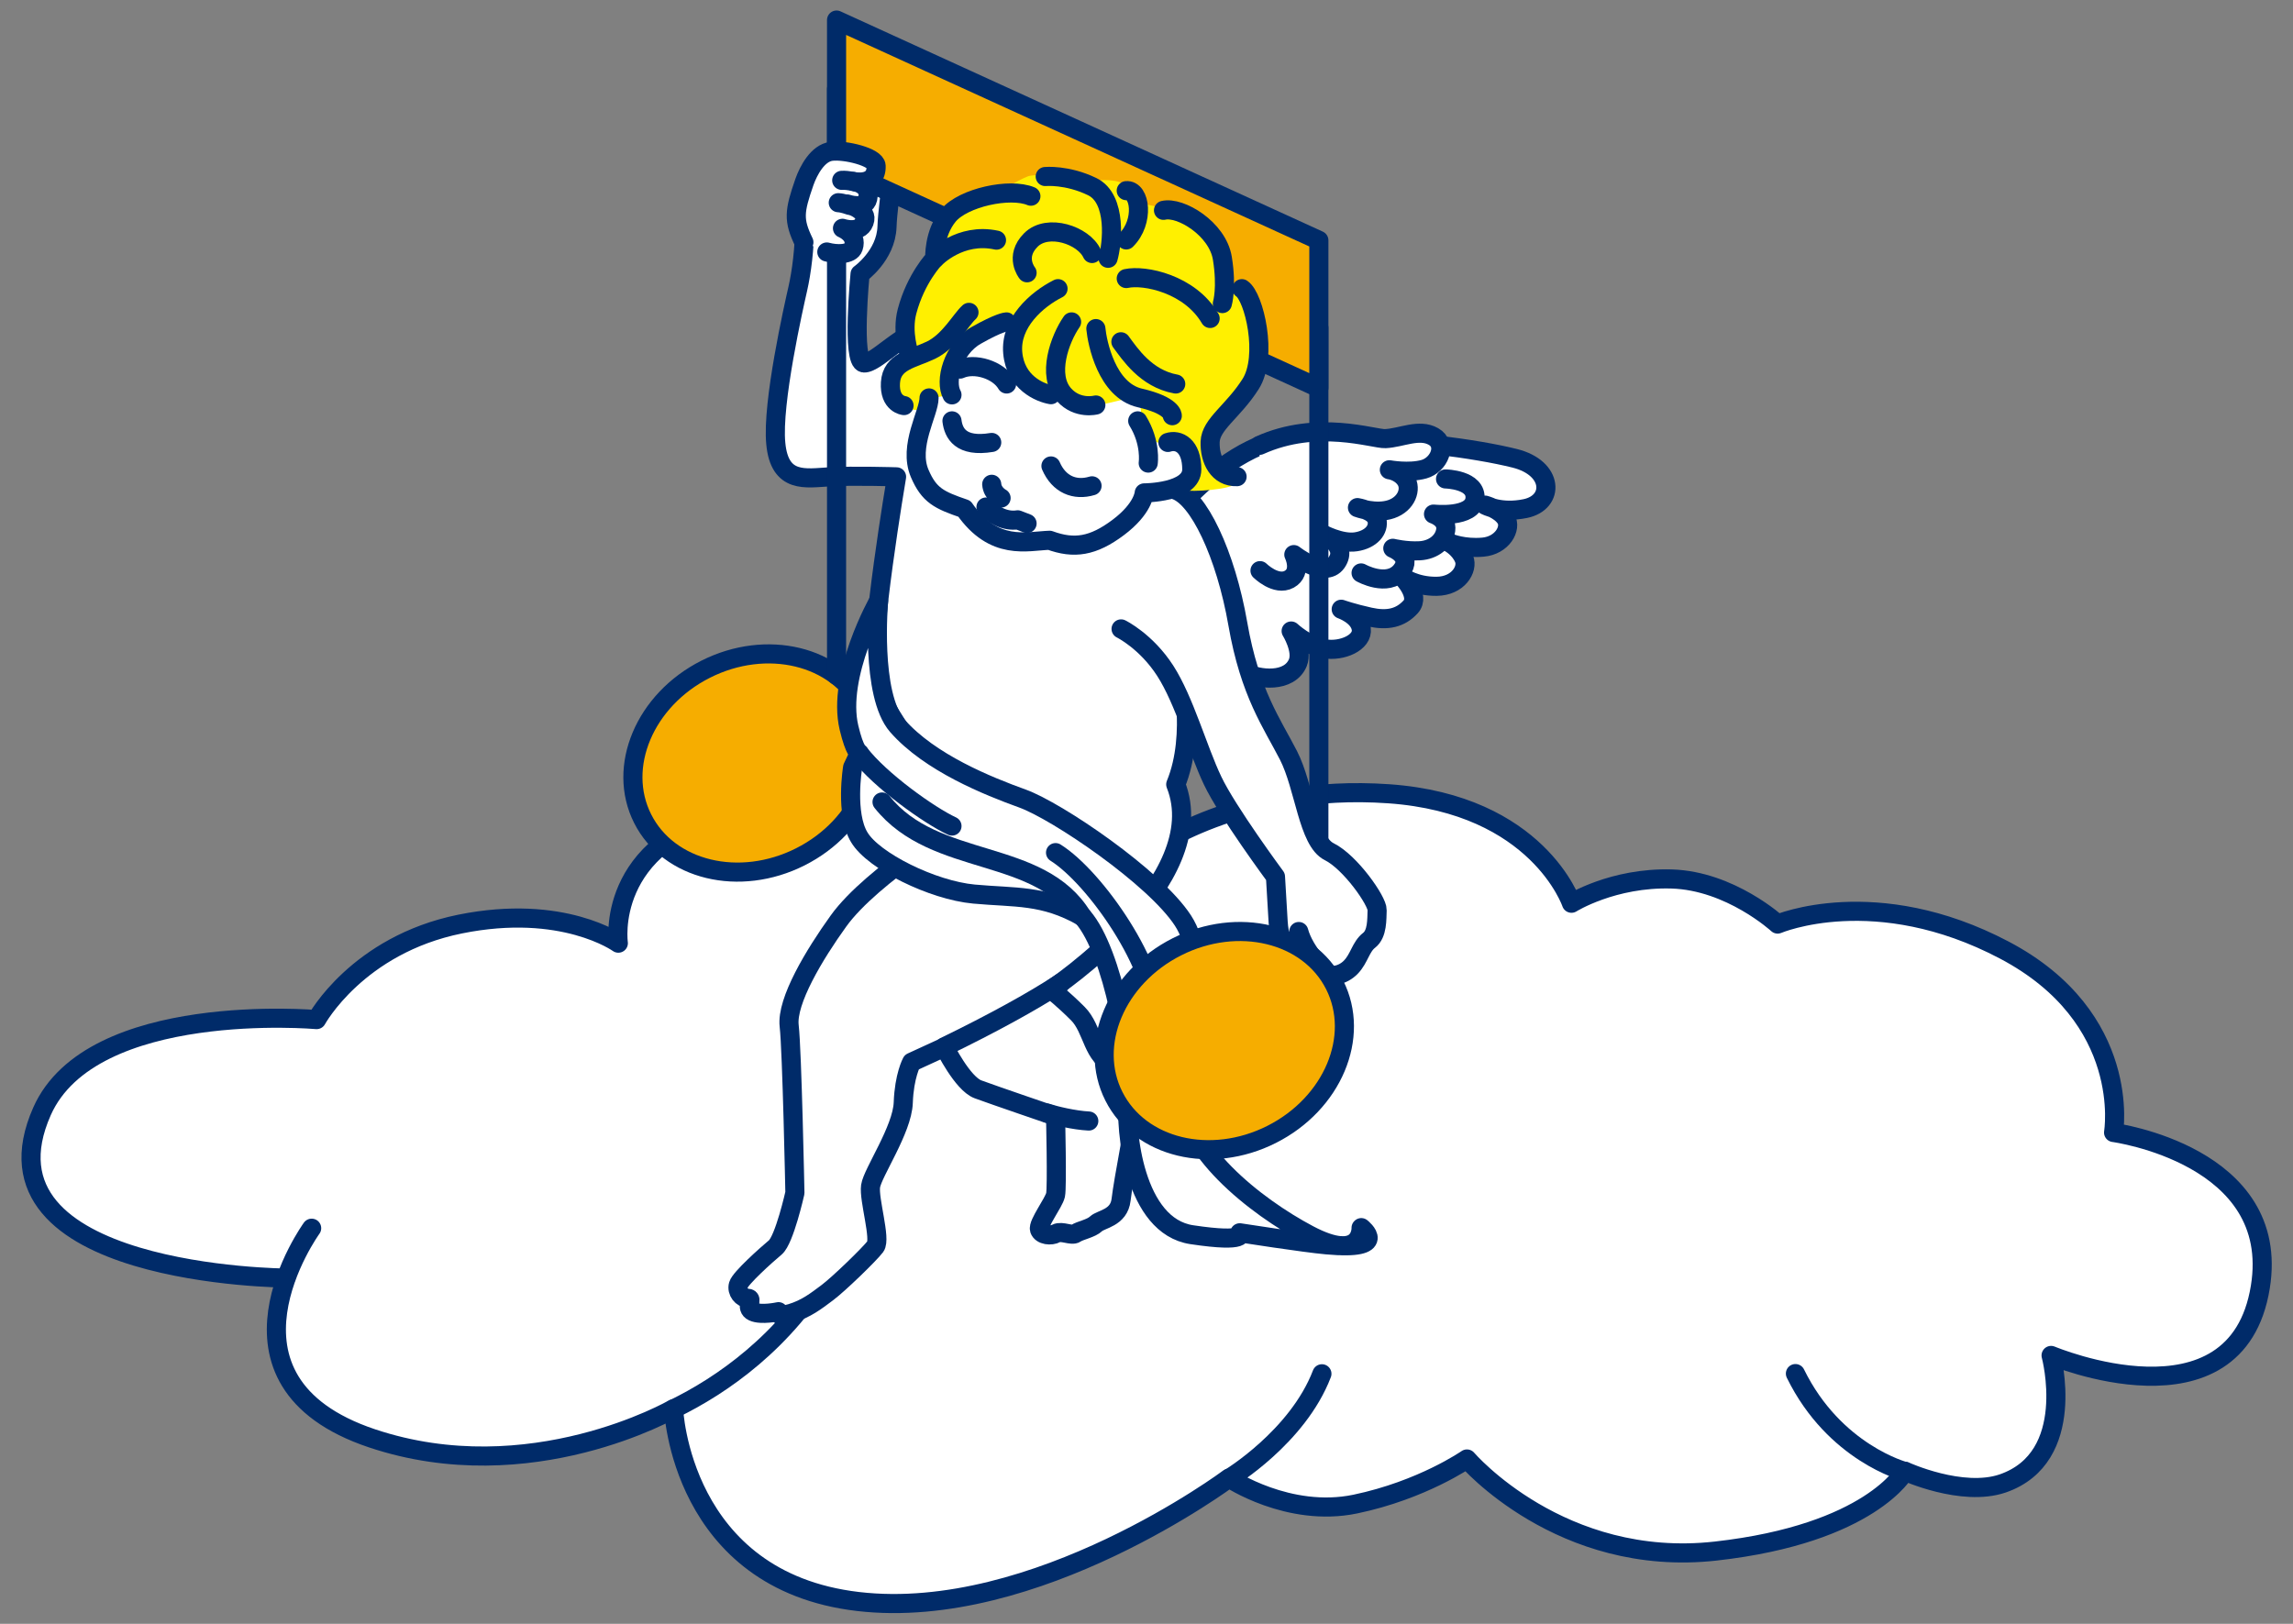 <?xml version="1.0" encoding="UTF-8"?>
<svg id="_レイヤー_1" data-name="レイヤー_1" xmlns="http://www.w3.org/2000/svg" version="1.1" viewBox="0 0 120 85">
  <rect x="0" y="0" width="120" height="85" fill="#808080" stroke="none"/>
  <!-- Generator: Adobe Illustrator 29.5.1, SVG Export Plug-In . SVG Version: 2.1.0 Build 141)  -->
  <defs>
    <style>
      .st0, .st1 {
        fill: #fff;
      }

      .st2 {
        fill: #f6ad00;
      }

      .st2, .st3, .st1, .st4 {
        stroke: #002b69;
        stroke-linecap: round;
        stroke-linejoin: round;
      }

      .st3 {
        fill: none;
      }

      .st5 {
        fill: #fff000;
      }

      .st4 {
        fill: #e75297;
      }
    </style>
  </defs>
  <g>
    <path class="st1" d="M16.31,64.29s-5.8,8,3.16,11c8.28,2.77,15.78-1.55,15.78-1.55,0,0,.35,9,9.65,10.09,9.3,1.09,19.42-6.46,19.42-6.46,0,0,3.11,2.09,6.61,1.36s5.84-2.36,5.84-2.36c0,0,4.91,5.73,13.02,4.82,8.11-.91,9.9-4.18,9.9-4.18,0,0,2.99,1.37,5.12.64,3.96-1.37,2.53-6.7,2.53-6.7,0,0,9.71,4.09,10.95-3.58,1.12-6.91-7.68-8.09-7.68-8.09,0,0,1.02-6-5.72-9.55-6.74-3.55-11.86-1.36-11.86-1.36,0,0-2.47-2.27-5.55-2.36-3.07-.09-5.24,1.27-5.24,1.27,0,0-1.75-5.18-9.56-5.73-7.81-.55-12.59,3-12.59,3,0,0-2.39-2.64-5.21-2.36s-4.35,2.82-4.35,2.82c0,0-5.12-4.18-12.03-2.55s-6.14,6.91-6.14,6.91c0,0-2.9-2.09-8.28-1-5.38,1.09-7.51,5-7.51,5,0,0-11.78-1.04-14.37,4.8-3.84,8.64,12.78,8.73,12.78,8.73"/>
    <path class="st1" d="M35.25,73.75c2.51-1.22,5.84-3.51,8.13-7.46"/>
    <path class="st1" d="M64.32,77.39s3.59-2.16,4.86-5.48"/>
    <path class="st3" d="M99.68,77.02s-3.68-.96-5.72-5.12"/>
  </g>
  <g>
    <g>
      <path class="st1" d="M60.34,28.26s3.68-5.71,8.48-5.48c4.8.23,8.4.7,10.45,1.21s2.09,2.31.56,2.63c-1.31.27-2.11-.18-2.11-.18,0,0,.78.21,1.09.71s-.19,1.4-1.2,1.49-1.72-.21-1.72-.21c0,0,.51.28.73.82s-.31,1.43-1.44,1.44-1.79-.49-1.79-.49c0,0,.97.98.43,1.57s-1.22.73-2.13.53-1.5-.41-1.5-.41c0,0,.95.32,1.05,1.03s-1.01,1.2-1.93,1.04-1.74-.93-1.74-.93c0,0,.62,1,.35,1.66-.44,1.06-2.03.91-2.85.48s-1.28-.98-1.28-.98c0,0,.36,1.11-.72,1.15s-1.63-.52-1.63-.52c0,0-.18.65-1.34.52s-1.46-.91-1.46-.91l.47-.82,1.22-5.35Z"/>
      <path class="st1" d="M65.94,29.87s.84.83,1.53.45c.69-.38.24-1.29.24-1.29,0,0,1.63,1.29,2.24.41.64-.93-.78-1.51-.78-1.51,0,0,1,.55,1.79.43s1.22-.63,1.1-1.14-1.02-.65-1.02-.65c0,0,.96.36,1.77.08s1.07-1.06.76-1.53-.86-.53-.86-.53c0,0,1.02.19,1.81-.03s1.25-1.28.5-1.71-1.68.07-2.52.11c-.61.03-3.55-1.02-6.58.35"/>
      <path class="st3" d="M75.65,25.07s1.65.03,1.54,1.05-2.17.79-2.17.79c0,0,.72.23.64.83s-.64,1.05-1.36,1.09-1.41-.13-1.41-.13c0,0,1.08.42.43,1.2-.72.86-2.09.09-2.09.09"/>
    </g>
    <path class="st1" d="M48.65,17.2c-1.28,0-2.79,1.84-3.44,1.8s-.2-4.66-.2-4.66c0,0,1.36-.96,1.41-2.47s.62-3.8-.19-3.72-.69,1.13-1.04,1.33-3.08,1.05-3.08,2.28-.16,2.48-.36,3.36-1.36,5.99-1.15,8.1c.2,2.11,1.56,1.81,2.81,1.74s3.51,0,3.51,0c0,0-1.46,8.61-1.15,10.57s4.85,7.28,4.85,7.28c0,0-4.98,2.95-6.74,5.4-1.26,1.75-2.73,4.19-2.58,5.49s.3,8.74.3,8.74c0,0-.55,2.46-1.03,2.86s-1.83,1.61-1.93,1.96.2.7.5.7-.16.5.27.7,1.33,0,1.33,0c0,0-.15.33.65.09s1.31-.64,1.91-1.09,2.21-2.01,2.51-2.41-.35-2.46-.25-3.16,1.66-2.96,1.71-4.37c.05-1.41.44-2.12.44-2.12l1.72-.79s.94,1.91,1.75,2.21,4.06,1.41,4.06,1.41c0,0,.09,3.71,0,4.12s-.94,1.51-.84,1.81.6.35.88.2.81.15,1.02,0,.8-.25,1.06-.5,1.2-.3,1.31-1.26.76-4.37.88-4.92-.08-1.81-1.23-2.16-1.11-1.86-1.91-2.66-1.4-1.26-1.4-1.26c0,0,8.53-5.67,6.52-10.74,1.1-2.66.25-6.12.25-6.12l1.55-4.42-1.66-4.78"/>
    <ellipse class="st2" cx="39.41" cy="39.94" rx="6.47" ry="5.5" transform="translate(-13.77 22.04) rotate(-26.78)"/>
    <line class="st3" x1="43.78" y1="35.35" x2="43.78" y2="4.66"/>
    <line class="st3" x1="69.02" y1="50.61" x2="69.02" y2="17.16"/>
    <polygon class="st2" points="69.02 20.31 43.78 8.77 43.78 1.05 69.02 12.58 69.02 20.31"/>
    <path class="st3" d="M49.43,54.79c2.41-1.17,4.65-2.39,6.1-3.35"/>
    <path class="st3" d="M54.79,58.26c.42.14,1.42.38,2.19.42"/>
    <path class="st1" d="M61.45,25.63c1.26.34,2.7,3.4,3.33,7.03.63,3.63,1.8,5.22,2.65,6.88s1.02,4.49,2.13,5.04,2.53,2.59,2.51,3.06.02,1.24-.42,1.58-.51.94-.95,1.4-1.07.53-1.28.33-.44.38-1.07.19-1.38-1.54-1.46-2.88l-.14-2.37s-2.53-3.42-3.29-5.03c-.77-1.61-1.48-4.2-2.48-5.75s-2.31-2.19-2.31-2.19"/>
    <path class="st3" d="M67.97,48.76c.3,1.12,1.44,2.19,1.44,2.19"/>
    <path class="st1" d="M42.07,12.68c-.56-1.16-.51-1.61.03-3.16.21-.59.69-1.51,1.41-1.6s2.32.3,2.34.76c.04,1.09-1.18.82-1.18.82,0,0,.92.13.74.9-.14.6-1.06.28-1.06.28,0,0,1,.28.91.81-.14.81-1.17.46-1.17.46,0,0,.8.32.57,1-.13.39-.89.38-1.39.24"/>
    <path class="st4" d="M44.05,9.44c.34-.02.73.09.73.09"/>
    <path class="st4" d="M43.87,10.61c.24.01.59.14.59.14"/>
    <path class="st1" d="M71.23,64.27s.08,1.85-2.74.36c-2.82-1.49-6.68-4.55-6.58-7.53.1-2.97,1.48-6.63,0-8.91-1.48-2.28-6.6-5.74-8.4-6.39s-4.85-1.87-6.55-3.81c-1.42-1.63-.98-6.53-.98-6.53,0,0-2.2,3.88-1.55,6.63.3,1.27.54,1.34.54,1.34l-.35.74s-.4,2.43.35,3.66c.74,1.24,3.83,2.77,6,2.97,2.17.2,3.63.02,5.69,1.19,1.63,1.88,2.58,7.61,2.39,9.41-.19,1.79.32,6.78,3.32,7.23,3,.45,2.51-.1,2.51-.1,0,0,3.4.53,4.54.63,3.38.31,1.82-.9,1.82-.9Z"/>
    <path class="st3" d="M44.97,39.43c1.08,1.42,3.68,3.27,4.85,3.81"/>
    <path class="st3" d="M46.16,41.98c2.77,3.49,8.27,2.35,10.49,6.02"/>
    <path class="st3" d="M55.24,44.63c2.06,1.29,5.39,6.04,5.21,8.81"/>
    <path class="st0" d="M48.7,21.24c-.57,1.54-1.53,3.45,1.17,5.29,0,0,1.75,1.49,2.52,1.68s2.3.1,2.3.1c0,0,1.49.73,2.65.02s2.48-2.29,2.48-2.29c0,0,2.21-.24,2.37-.96s-.68-1.94-.68-1.94c0,0-2.13-5.17-2.75-5.73s-1.34-1.11-2.1-1.17-2.02-.61-3.8-.18c-1.78.44-2.47.64-3.05,1.36s-1.12,3.82-1.12,3.82Z"/>
    <path class="st5" d="M48.78,13.89c-1.71,2.06-1.67,4.33-1.09,4.86,0,0-1.19,1.04-1.07,1.6s.96,1.14,1.33,1.11.84-.62.84-.62l.9-.17s.11-2.51,1.18-2.99,2.36-.72,2.36-.72c0,0-.55,3.08.96,3.39s1.9.48,1.9.48c0,0,.58.42,1.27.37s1.49-.36,2-.37.27,1.37.49,1.79.9.68,1.29.59,2.22.4.58,2.23c-.33.37,1.63.28,2.49.07s.54-.56.54-.56c0,0-1.72-1.02-1.41-1.82s2.29-2.61,2.42-3.76c.13-1.15-.02-2.66-.28-3.48s-1.39-1.35-1.39-1.35c0,0,.34-2.03-1.33-2.87-1.66-.84-2.92-.99-2.92-.99,0,0-.61-1.07-1.49-1.21s-1.34.1-1.34.1c0,0-2.59-.6-3.24-.33s-1.36.74-1.36.74c0,0-1.67.44-2.15.81s-1.13,1.41-1.19,1.7-.27,1.41-.27,1.41Z"/>
    <path class="st3" d="M48.62,20.83c0,.78-1.1,2.52-.49,3.95.49,1.15,1.02,1.4,2.34,1.85,1.55,2.23,3.28,1.69,4.46,1.65,1.28.47,2.27.32,3.59-.67s1.36-1.81,1.36-1.81c0,0,2.49,0,2.49-1.23s-.68-1.6-1.25-1.41"/>
    <path class="st3" d="M49.82,22.03c.08.64.45,1.4,2.08,1.13"/>
    <path class="st3" d="M55,24.39c.42.97,1.25,1.31,2.15,1.04"/>
    <path class="st3" d="M51.9,25.35c.04.49.49.72.49.72"/>
    <path class="st3" d="M51.6,26.54c.3.37.98.78,1.66.67l.49.19"/>
    <path class="st3" d="M50.24,19.32c.78-.35,2.01.04,2.44.78"/>
    <path class="st3" d="M55.37,15.11c-1.13.57-2.51,1.8-2.37,3.36s1.42,2.09,2,2.19"/>
    <path class="st3" d="M56.08,16.85c-.61.88-1.32,2.8-.39,3.82.71.78,1.66.53,1.66.53"/>
    <path class="st3" d="M57.35,17.2c.07.74.57,3.23,2.3,3.63s1.7.93,1.7.93"/>
    <path class="st3" d="M58.66,17.89c.46.62,1.31,1.93,2.87,2.21"/>
    <path class="st3" d="M59.54,22.03c.71,1.15.55,2.21.55,2.21"/>
    <path class="st3" d="M58.94,14.58c.96-.21,3.33.28,4.39,2.09"/>
    <path class="st3" d="M57.99,13.52c.21-.71.49-3.11-.83-3.75s-2.46-.53-2.46-.53"/>
    <path class="st3" d="M58.94,9.98c.74-.07.96,1.63,0,2.58"/>
    <path class="st3" d="M60.89,11.01c.88-.21,2.83.96,3.08,2.51s0,2.37,0,2.37"/>
    <path class="st3" d="M64.99,15.11c.64.42,1.38,3.54.46,4.99s-2.09,2.1-2.12,3.03.42,1.86,1.41,1.82"/>
    <path class="st3" d="M53.95,10.27c-1.1-.46-3.54.07-4.32,1.01s-.71,2.25-.71,2.25c0,0-.99,1.02-1.45,2.76-.3,1.13.13,2.29.13,2.29"/>
    <path class="st3" d="M49.82,20.67c-.4-.71.03-2.41,1.26-3.11s1.59-.71,1.59-.71"/>
    <path class="st3" d="M50.71,16.35c-.43.39-1.03,1.52-1.99,1.98s-2.05.57-2.12,1.7.71,1.2.71,1.2"/>
    <path class="st3" d="M52.15,12.57c-1.91-.42-3.22.96-3.22.96"/>
    <path class="st3" d="M57.15,13.27c-.44-.96-2.32-1.59-3.2-.71-.88.88-.2,1.72-.2,1.72"/>
    <ellipse class="st2" cx="64.07" cy="54.47" rx="6.47" ry="5.5" transform="translate(-17.67 34.71) rotate(-26.78)"/>
  </g>
</svg>